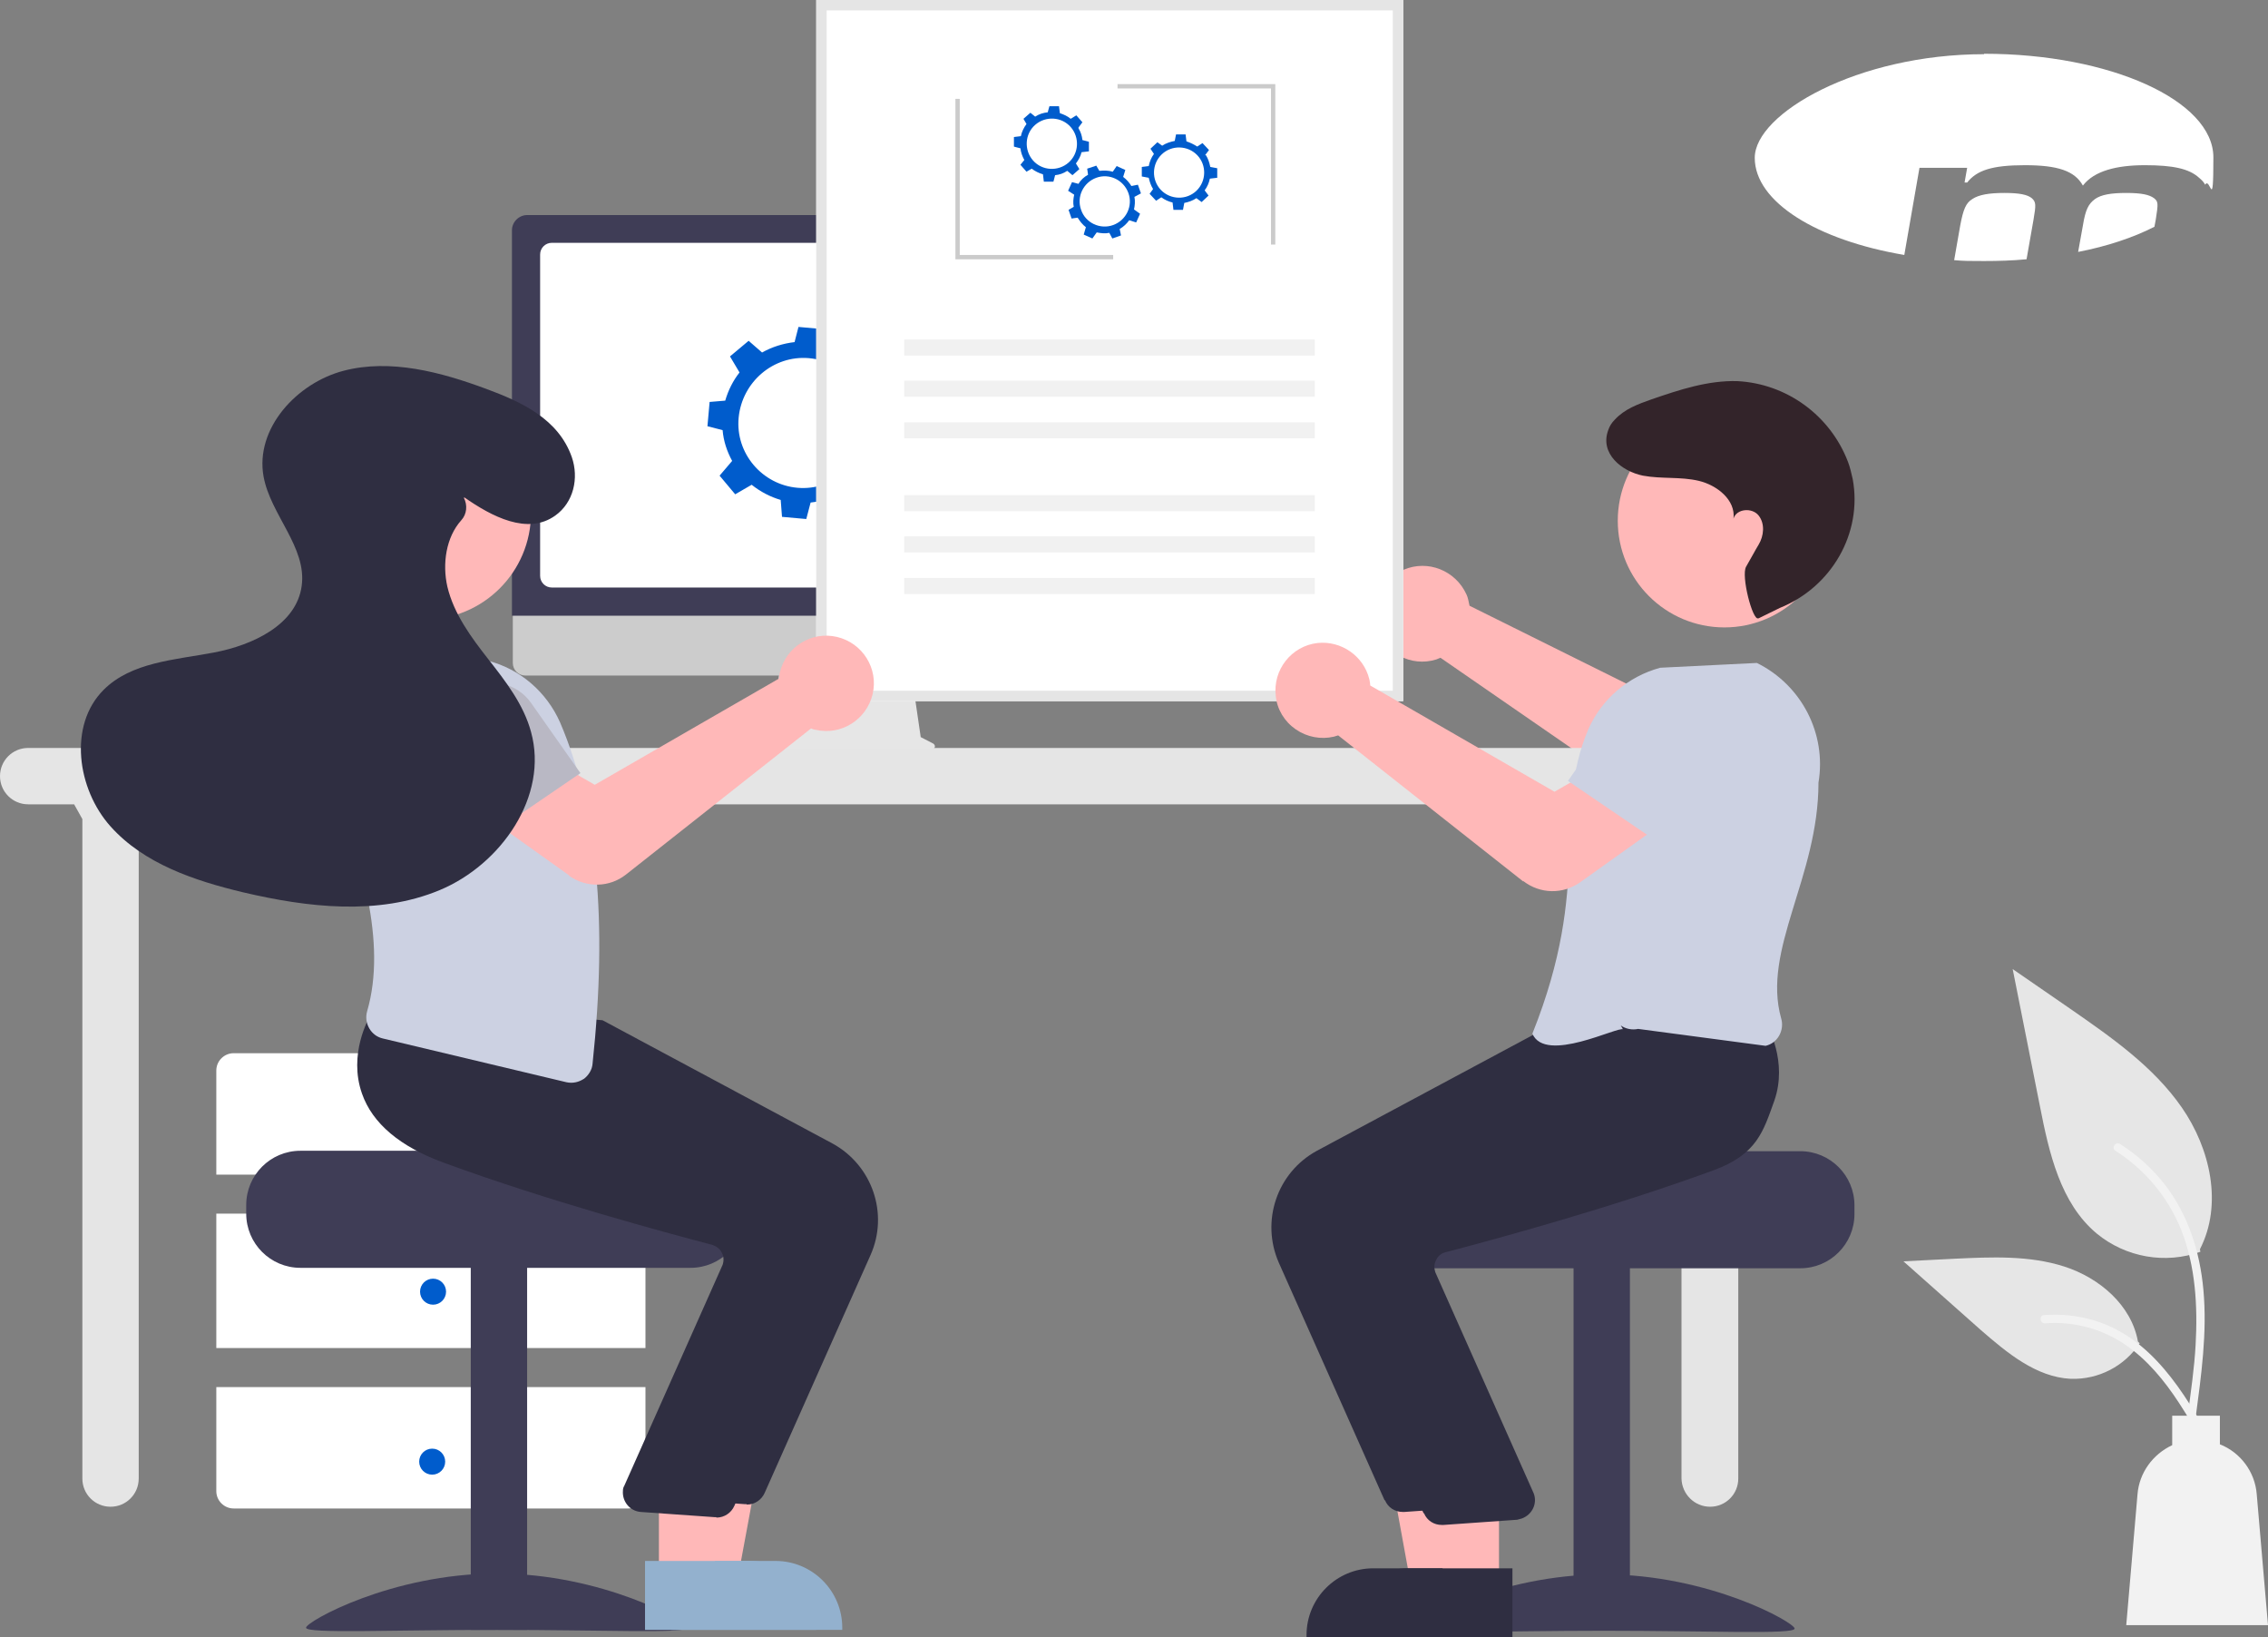 <?xml version="1.0" encoding="UTF-8"?>
<svg id="Layer_1" xmlns="http://www.w3.org/2000/svg" version="1.1" viewBox="0 0 523.2 377.6">
  <rect x="0" y="0" width="523.2" height="377.6" fill="#808080" stroke="none"/>
  <!-- Generator: Adobe Illustrator 29.1.0, SVG Export Plug-In . SVG Version: 2.1.0 Build 142)  -->
  <defs>
    <style>
      .st0 {
        fill: #f1f1f1;
      }

      .st1 {
        fill: #2f2e41;
      }

      .st2 {
        fill-rule: evenodd;
      }

      .st2, .st3 {
        fill: #fff;
      }

      .st4 {
        fill: #e6e6e6;
      }

      .st5 {
        fill: #ccd1e2;
      }

      .st6 {
        fill: #33242a;
      }

      .st7 {
        fill: #3f3d56;
      }

      .st8 {
        fill: #e5e5e5;
      }

      .st9 {
        fill: #ccc;
      }

      .st10 {
        fill: #ffb8b8;
      }

      .st11 {
        fill: #b9b8c4;
      }

      .st12 {
        fill: #f2f2f2;
      }

      .st13 {
        fill: #005ccc;
      }

      .st14 {
        fill: #6c63ff;
      }

      .st15 {
        fill: #cbcbcb;
      }

      .st16 {
        fill: #93b1ce;
      }
    </style>
  </defs>
  <path class="st10" d="M323.8,131.4c5.6-2.4,12,.2,14.5,5.7.2.4.3.8.4,1.2.1.5.2.9.3,1.4l43.9,21.8,10.2-6.7,12.6,14.6-15.5,12.6c-3.8,3.1-9.2,3.3-13.3.5l-44.6-30.8c-.3.1-.7.3-1,.4-5.8,1.8-12-1.5-13.7-7.4-.1-.4-.2-.8-.3-1.2,0-.4-.1-.9-.2-1.3-.2-4.6,2.4-8.9,6.6-10.7h0Z"/>
  <path class="st8" d="M0,179c0,3.6,2.9,6.5,6.5,6.5h10.6l1.9,3.4v152.1c0,3.6,2.9,6.5,6.5,6.5s6.5-2.9,6.5-6.5v-155.5h355.9v155.5c.1,3.6,3,6.5,6.6,6.5s6.5-2.9,6.5-6.5v-155.5h11.5c3.6,0,6.5-2.9,6.5-6.5s-2.9-6.5-6.5-6.5H6.5c-3.6,0-6.5,2.9-6.5,6.5Z"/>
  <path class="st3" d="M148.9,270.9v-24c0-2.2-1.8-4-4-4H53.9c-2.2,0-4,1.8-4,4v24h99Z"/>
  <rect class="st3" x="49.9" y="279.9" width="99" height="31"/>
  <path class="st3" d="M49.9,319.9v24c0,2.2,1.8,4,4,4h91c2.2,0,4-1.8,4-4v-24H49.9Z"/>
  <circle class="st3" cx="99.9" cy="257.9" r="3"/>
  <circle class="st13" cx="99.9" cy="297.9" r="3"/>
  <circle class="st13" cx="99.7" cy="337.1" r="3"/>
  <path class="st4" d="M507.6,288.7c-8.1,2.9-17.2,1.3-23.9-4.2-8.4-7-11-18.6-13.1-29.3-2.1-10.6-4.2-21.1-6.3-31.7l13.2,9.1c9.5,6.6,19.2,13.3,25.8,22.8s9.5,22.4,4.2,32.7"/>
  <path class="st12" d="M506.5,327c1.3-9.8,2.7-19.6,1.8-29.5-.8-8.8-3.5-17.3-8.9-24.3-2.9-3.7-6.4-6.9-10.4-9.4-1-.6-2,1-1,1.6,6.9,4.4,12.2,10.8,15.2,18.3,3.3,8.4,3.8,17.6,3.3,26.5-.3,5.4-1.1,10.8-1.8,16.1-.1.5.2,1,.7,1.2.5.1,1-.2,1.2-.7h0Z"/>
  <path class="st4" d="M493.6,309.8c-3.5,5.3-9.5,8.4-15.9,8.2-8-.4-14.7-6-20.8-11.3l-17.8-15.8,11.8-.6c8.5-.4,17.2-.8,25.3,1.8s15.5,8.9,17,17.3"/>
  <path class="st12" d="M510.3,332.6c-6.4-11.4-13.9-24.1-27.3-28.1-3.7-1.1-7.6-1.5-11.5-1.2-1.2.1-.9,2,.3,1.9,6.5-.5,12.9,1.2,18.3,4.8,5.2,3.5,9.2,8.4,12.6,13.6,2.1,3.2,4,6.5,5.8,9.8.6,1.1,2.3.3,1.7-.8h0Z"/>
  <path class="st12" d="M520.6,344.6c-.4-5.1-3.7-9.6-8.5-11.5v-6.6h-11v6.8c-4.5,2.1-7.6,6.4-8,11.3l-2.6,30.2h32.7l-2.6-30.2Z"/>
  <path class="st4" d="M174.5,171.5l3.3-1.4,2.2-16.5h30l2.4,16.4,2.9,1.5c.3.2.5.6.3.9-.1.2-.4.4-.6.4h-40.3c-.4,0-.7-.3-.7-.7s.2-.5.4-.6h0Z"/>
  <path class="st9" d="M118.3,152.9v-20.8h153.1v20.8c0,1.6-1.3,2.9-2.9,2.9H121.2c-1.6,0-2.9-1.3-2.9-2.9h0Z"/>
  <path class="st7" d="M118.1,53.1c0-1.9,1.6-3.5,3.5-3.5h146.4c1.9,0,3.5,1.6,3.5,3.5v88.9H118.1V53.1Z"/>
  <path class="st3" d="M124.6,132.8V58.7c0-1.5,1.2-2.7,2.7-2.7h135.1c1.5,0,2.7,1.2,2.7,2.7v74.1c0,1.5-1.2,2.7-2.7,2.7H127.3c-1.5,0-2.7-1.2-2.7-2.7Z"/>
  <path class="st13" d="M203,102.4l3.9-.3.5-5.6-3.8-1c-.2-2.4-1-4.8-2.1-6.9l2.8-3.2-3.6-4.3-3.6,2.1c-2-1.7-4.4-3-7-3.7l-.3-3.6-5.6-.5-.9,3.5c-2.6.3-5.2,1.1-7.5,2.4l-3.1-2.7-4.3,3.6,2.2,3.7c-1.5,1.9-2.6,4.1-3.3,6.5l-3.6.3-.5,5.6,3.5.9c.2,2.5,1,4.9,2.2,7.1l-2.9,3.4,3.6,4.3,3.8-2.2c2,1.6,4.3,2.8,6.7,3.5l.3,3.9,5.6.5,1-3.8c2.6-.3,5-1,7.2-2.3l3.3,2.8,4.3-3.6-2.2-3.8c1.6-1.9,2.7-4.2,3.4-6.6h0ZM184,112.5c-8.2-.7-14.4-8-13.6-16.2s8-14.4,16.2-13.7,14.4,8,13.6,16.2h0c-.7,8.2-8,14.4-16.2,13.7Z"/>
  <path class="st3" d="M188.3,0h135.4v161.7h-135.4V0Z"/>
  <path class="st8" d="M188.3,0h135.4v161.7h-135.4V0ZM321.3,2.4h-130.6v156.9h130.6V2.4Z"/>
  <rect class="st0" x="208.6" y="78.3" width="94.7" height="3.7"/>
  <polygon class="st15" points="293.2 56.4 294.2 56.4 294.2 19.4 257.8 19.4 257.8 20.4 293.2 20.4 293.2 56.4"/>
  <polygon class="st15" points="220.4 59.8 256.8 59.8 256.8 58.8 221.4 58.8 221.4 22.8 220.4 22.8 220.4 59.8"/>
  <rect class="st0" x="208.6" y="87.8" width="94.7" height="3.7"/>
  <rect class="st0" x="208.6" y="97.4" width="94.7" height="3.7"/>
  <rect class="st0" x="208.6" y="114.2" width="94.7" height="3.7"/>
  <rect class="st0" x="208.6" y="123.7" width="94.7" height="3.7"/>
  <rect class="st0" x="208.6" y="133.3" width="94.7" height="3.7"/>
  <path class="st13" d="M248.8,29.4l.9-1.2-1.4-1.6-1.3.8c-.7-.6-1.6-1-2.5-1.3l-.2-1.6h-2.2c0-.1-.4,1.4-.4,1.4-1,.1-2,.4-2.9,1l-1.1-.9-1.6,1.4.7,1.2c-.6.8-1.1,1.8-1.3,2.8l-1.6.2v2.2c-.1,0,1.5.4,1.5.4.1.9.4,1.8.9,2.7l-.9,1.1,1.4,1.6,1.2-.7c.8.6,1.6,1,2.6,1.3l.2,1.7h2.2c0,.1.4-1.5.4-1.5,1-.1,1.9-.4,2.8-1l1.2,1,1.6-1.4-.8-1.3c.6-.8,1.1-1.7,1.3-2.6l1.7-.2v-2.2c.1,0-1.5-.4-1.5-.4-.1-1-.4-1.9-.9-2.7h0ZM246.5,37.5c-2.4,2.1-6.1,1.9-8.2-.5-2.1-2.4-1.9-6.1.5-8.2,2.4-2.1,6.1-1.9,8.2.5h0c2.1,2.4,1.9,6.1-.5,8.2h0Z"/>
  <path class="st13" d="M261.9,45.3l1.3-.7-.7-2-1.5.3c-.5-.8-1.1-1.5-1.9-2.1l.5-1.6-2-.9-.9,1.3c-1-.3-2-.3-3.1-.2l-.7-1.2-2.1.7.2,1.4c-.9.5-1.7,1.2-2.2,2.1l-1.5-.4-.9,2,1.4.9c-.2.9-.3,1.9-.1,2.8l-1.2.7.7,2,1.4-.2c.5.8,1.1,1.6,1.9,2.2l-.5,1.7,2,.9,1-1.4c1,.2,2,.3,2.9.1l.7,1.3,2-.7-.3-1.5c.9-.5,1.6-1.2,2.2-2l1.6.5.9-2-1.4-1c.2-.9.3-1.9.1-2.9h0ZM256.8,51.9c-3,1.1-6.4-.5-7.4-3.5-1.1-3,.5-6.3,3.5-7.4,3-1.1,6.3.5,7.4,3.5,1.1,3-.5,6.3-3.5,7.4h0Z"/>
  <path class="st13" d="M278,35.8l.9-1.2-1.5-1.6-1.2.8c-.8-.5-1.6-.9-2.5-1.2l-.2-1.6h-2.2s-.3,1.5-.3,1.5c-1,.2-2,.5-2.9,1.1l-1.1-.8-1.6,1.5.8,1.2c-.6.8-1,1.8-1.2,2.8l-1.6.2v2.2s1.6.3,1.6.3c.2.9.5,1.8,1,2.6l-.8,1.1,1.5,1.6,1.2-.8c.8.6,1.7,1,2.6,1.2l.2,1.7h2.2s.3-1.6.3-1.6c1-.2,1.9-.5,2.8-1.1l1.2.9,1.6-1.5-.9-1.2c.6-.8,1-1.7,1.2-2.7l1.7-.2v-2.2s-1.6-.3-1.6-.3c-.2-1-.5-1.9-1-2.7h0ZM276,44c-2.3,2.2-6,2.1-8.2-.2-2.2-2.3-2.1-6,.2-8.2s6-2.1,8.2.2,2.1,6-.2,8.2Z"/>
  <path class="st7" d="M415.3,265.5h-48c0,1.4-49.5,2.5-49.5,2.5-.8.6-1.5,1.3-2.1,2-1.9,2.2-2.9,5.1-2.9,8v2c0,6.9,5.6,12.5,12.5,12.5h90c6.9,0,12.5-5.6,12.5-12.5v-2c0-6.9-5.6-12.5-12.5-12.5Z"/>
  <rect class="st7" x="363" y="292" width="13" height="84"/>
  <path class="st7" d="M326,375.6c0,1.4,19.7.5,44,.5s44,.9,44-.5-19.7-12.5-44-12.5-44,11.1-44,12.5Z"/>
  <polygon class="st10" points="337.8 365.7 325.5 365.7 319.7 333.9 337.8 333.9 337.8 365.7"/>
  <path class="st1" d="M340.9,377.6h-39.5v-.5c0-8.5,6.9-15.4,15.4-15.4h24.1v15.9h0Z"/>
  <path class="st1" d="M319.4,346l-24.4-54.8c-4.2-9.6-.4-20.8,8.8-25.8l53-28.4,24.2-2.1,22.3-2,.2.3c.2.4,5,8.6,1.8,17.7-2.5,6.9-8.9,12.3-19,16-23.7,8.7-51.1,16.1-61.8,18.9-1,.2-1.8.9-2.2,1.8-.5.9-.5,1.9-.2,2.8l22.7,51c.9,2.3-.3,4.9-2.7,5.8-.4.1-.8.2-1.1.3l-17,1.2c-.1,0-.3,0-.4,0-1.8,0-3.4-1-4.1-2.7h0Z"/>
  <polygon class="st10" points="345.8 365.7 333.5 365.7 327.7 333.9 345.8 333.9 345.8 365.7"/>
  <path class="st1" d="M348.9,377.6h-39.5v-.5c0-8.5,6.9-15.4,15.4-15.4h24.1v15.9h0Z"/>
  <path class="st1" d="M328.4,349l-24.4-54.8c-4.2-9.6-.4-20.8,8.8-25.8l53-28.4,24.2-2.1,17.5-1.5v-.2c.2.4,5,8.6,1.8,17.7-2.5,6.9-3.9,12.3-14,16-23.7,8.7-51.1,16.1-61.8,18.9-1,.2-1.8.9-2.2,1.8-.5.9-.5,1.9-.2,2.8l22.7,51c.9,2.3-.3,4.9-2.7,5.8-.4.1-.8.2-1.1.3l-17,1.2c-.1,0-.3,0-.4,0-1.8,0-3.4-1-4.1-2.7h0Z"/>
  <path class="st5" d="M374.5,237.4c-1.2-.8-18,8-21,1,14-35,4.4-50.1,12.9-70.2,3.1-7,9.2-12.2,16.6-14.2l22.2-1.1h.1c10.3,5.1,16.1,16.3,14.2,27.6,0,21.8-13.1,38.5-8.6,54.4.4,1.3.2,2.8-.5,4-.7,1.2-1.8,2-3.1,2.3l-29.4-3.9c-1.4.3-2.9,0-4-.8l.5.9h0Z"/>
  <circle class="st10" cx="397.8" cy="120.1" r="24.6"/>
  <path class="st10" d="M351.4,203.3l-42.7-33.7c-.3.1-.7.2-1,.3-3,.7-6.2.1-8.8-1.7-2.6-1.8-4.3-4.6-4.6-7.7-.7-6,3.6-11.5,9.6-12.2,5.5-.6,10.7,3,12,8.4.1.5.2,1,.2,1.4l42.5,24.5,10.6-6.1,11.7,15.3-16.4,11.7c-4,2.8-9.2,2.7-13.1-.3h0Z"/>
  <path class="st5" d="M386.1,196.7l-24.4-16.6,11.4-16.2c3.1-4.4,9-6,13.9-3.6h0c5,2.4,7.5,8,5.9,13.3l-6.9,23.1h0Z"/>
  <path class="st6" d="M405.6,142.6c-1.3.6-4-9.8-2.8-11.9,1.8-3.1,1.7-3.1,2.9-5.1s1.5-4.8,0-6.7-5.1-1.6-5.8.7c.5-4.3-3.8-7.7-8-8.7s-8.6-.4-12.9-1.2c-4.9-1-10-5.1-8-10.5.3-.9.8-1.7,1.5-2.4,2.3-2.5,5.4-3.6,8.5-4.7,6.4-2.2,13-4.4,19.8-4.2,11.4.6,21.4,7.9,25.5,18.6.5,1.3.8,2.7,1.1,4,2.3,12.5-4.9,24.9-16.8,29.7l-4.9,2.4h0Z"/>
  <path class="st7" d="M56.8,277.9v2c0,6.9,5.6,12.5,12.5,12.5h90c6.9,0,12.5-5.6,12.5-12.5v-2c0-2.9-1-5.8-2.9-8-.6-.7-1.3-1.4-2.1-2,0,0-49.5-1.1-49.5-2.5h-48c-6.9,0-12.5,5.6-12.5,12.5h0Z"/>
  <rect class="st7" x="108.6" y="291.9" width="13" height="84"/>
  <path class="st7" d="M114.6,362.9c-24.3,0-44,11.1-44,12.5s19.7.5,44,.5,44,.9,44-.5-19.7-12.5-44-12.5Z"/>
  <polygon class="st10" points="158 332.2 176.1 332.2 170.2 364 158 364 158 332.2"/>
  <path class="st16" d="M154.8,360h24.1c8.5,0,15.4,6.9,15.4,15.4h0v.5h-39.5v-15.9Z"/>
  <path class="st1" d="M172.2,346.9c-.1,0-.3,0-.4,0l-17-1.2c-2.5-.2-4.3-2.4-4.1-4.9,0-.4.1-.8.3-1.1l22.7-51c.3-.9.3-1.9-.2-2.8-.4-.9-1.3-1.5-2.2-1.8-10.7-2.8-38.1-10.2-61.8-18.9-10.2-3.7-16.6-9.1-19-16-3.2-9.1,1.6-17.4,1.8-17.7l.2-.3,22.3,2,24.2,2.1,53,28.4c9.2,5,13.1,16.2,8.8,25.8l-24.4,54.8c-.7,1.6-2.3,2.7-4.1,2.7h0Z"/>
  <polygon class="st10" points="152 332.2 170.1 332.2 164.2 364 152 364 152 332.2"/>
  <path class="st16" d="M148.8,360h24.1c8.5,0,15.4,6.9,15.4,15.4h0v.5h-39.5v-15.9Z"/>
  <path class="st1" d="M165.2,349.9c-.1,0-.3,0-.4,0l-17-1.2c-2.5-.2-4.3-2.4-4.1-4.9,0-.4.1-.8.3-1.1l22.7-51c.3-.9.3-1.9-.2-2.8-.4-.9-1.3-1.5-2.2-1.8-10.7-2.8-38.1-10.2-61.8-18.9-10.2-3.7-16.6-9.1-19-16-3.2-9.1,1.6-17.4,1.8-17.7l.2-.3,22.3,2,24.2,2.1,53,28.4c9.2,5,13.1,16.2,8.8,25.8l-24.4,54.8c-.7,1.6-2.3,2.7-4.1,2.7h0Z"/>
  <path class="st14" d="M79.7,155.9c3.4-4.3,9.5-5.5,14.3-2.8h0c4.7,2.7,6.8,8.4,5,13.5l-6.7,18.7-27.5-10.5,15-18.9h0Z"/>
  <path class="st5" d="M134.7,248.8c-1.2.8-2.6,1.1-4,.8l-42.4-10.1c-1.3-.3-2.4-1.1-3.1-2.3-.7-1.2-.9-2.6-.5-4,4.6-15.8-1.4-35.5-8.6-54.3-1.9-11.3,3.9-22.5,14.2-27.6h.1c0,0,22.2,1.1,22.2,1.1,7.4,1.9,13.5,7.2,16.6,14.2,8.6,20.1,11,45.8,7.5,78.7-.1,1.4-.9,2.7-2.1,3.6h0Z"/>
  <circle class="st10" cx="97.9" cy="118.3" r="24.6"/>
  <path class="st10" d="M131.3,201.9l-16.4-11.7,11.7-15.3,10.6,6.1,42.5-24.5c0-.5.1-1,.2-1.4,1.4-5.9,7.3-9.6,13.2-8.2,5.9,1.4,9.6,7.3,8.2,13.2-1.4,5.9-7.3,9.6-13.2,8.2-.4,0-.7-.2-1-.3l-42.7,33.7c-3.8,3-9.1,3.1-13.1.3h0Z"/>
  <path class="st11" d="M102.7,171.8c-1.6-5.3.9-10.9,5.9-13.3h0c4.9-2.3,10.8-.8,13.9,3.6l11.4,16.2-24.3,16.6-6.9-23.1h0Z"/>
  <path class="st1" d="M107,114.8c.9,1.7.7,3.8-.6,5.2-3.5,3.9-4.4,10-3.2,15.3,1.5,6.3,5.5,11.7,9.5,16.8s8.1,10.4,9.8,16.7c4.1,14.8-6.9,30.6-21.1,36.5s-30.4,4-45.3.5c-11.3-2.7-22.9-6.6-30.6-15.2s-9.8-23.3-1.6-31.5c6.4-6.4,16.4-6.9,25.4-8.6s19.1-6.4,20.3-15.4c1.2-8.9-7.2-16.4-8.8-25.2-2-11.1,7.7-21.6,18.5-24.4s22.4.3,32.9,4.2c8.1,3,16.6,6.9,19.7,15.7,1.7,4.9.4,10.5-3.8,13.5-6.4,4.6-14.7.2-21-4.2h0c0,0,0,.1,0,.1Z"/>
  <path class="st2" d="M457.7,12.4c29.1,0,52.9,10.8,52.9,23.9s-.7,4.3-1.9,6.3c-.3-.6-.8-1.1-1.4-1.6-2.3-2.1-6-2.9-12.5-2.9s-11.7,1.3-14.3,4.7c-1.9-3.4-5.8-4.7-13.4-4.7s-11.1,1.2-13.3,4h-.6l.6-3.4h-11l-3.5,20.1c-20.1-3.4-34.5-12.2-34.5-22.4s23.7-23.9,52.9-23.9h0ZM497,52.3c-4.9,2.5-10.9,4.5-17.6,5.8l1.1-6.1c.6-3.7,1.3-5,2.8-6.1,1.4-1,3.7-1.4,7.2-1.4s5.3.4,6.4,1.2c1,.8,1,1.2.4,5l-.3,1.6h0ZM467.4,59.8c-3.1.3-6.4.4-9.7.4s-4.7,0-6.9-.2l1.4-8c.7-3.7,1.3-5.2,2.8-6.1,1.5-1,3.9-1.4,7.4-1.4s5.3.4,6.3,1.2c1,.9,1,1.5.4,5l-1.6,9.1h0Z"/>
</svg>
